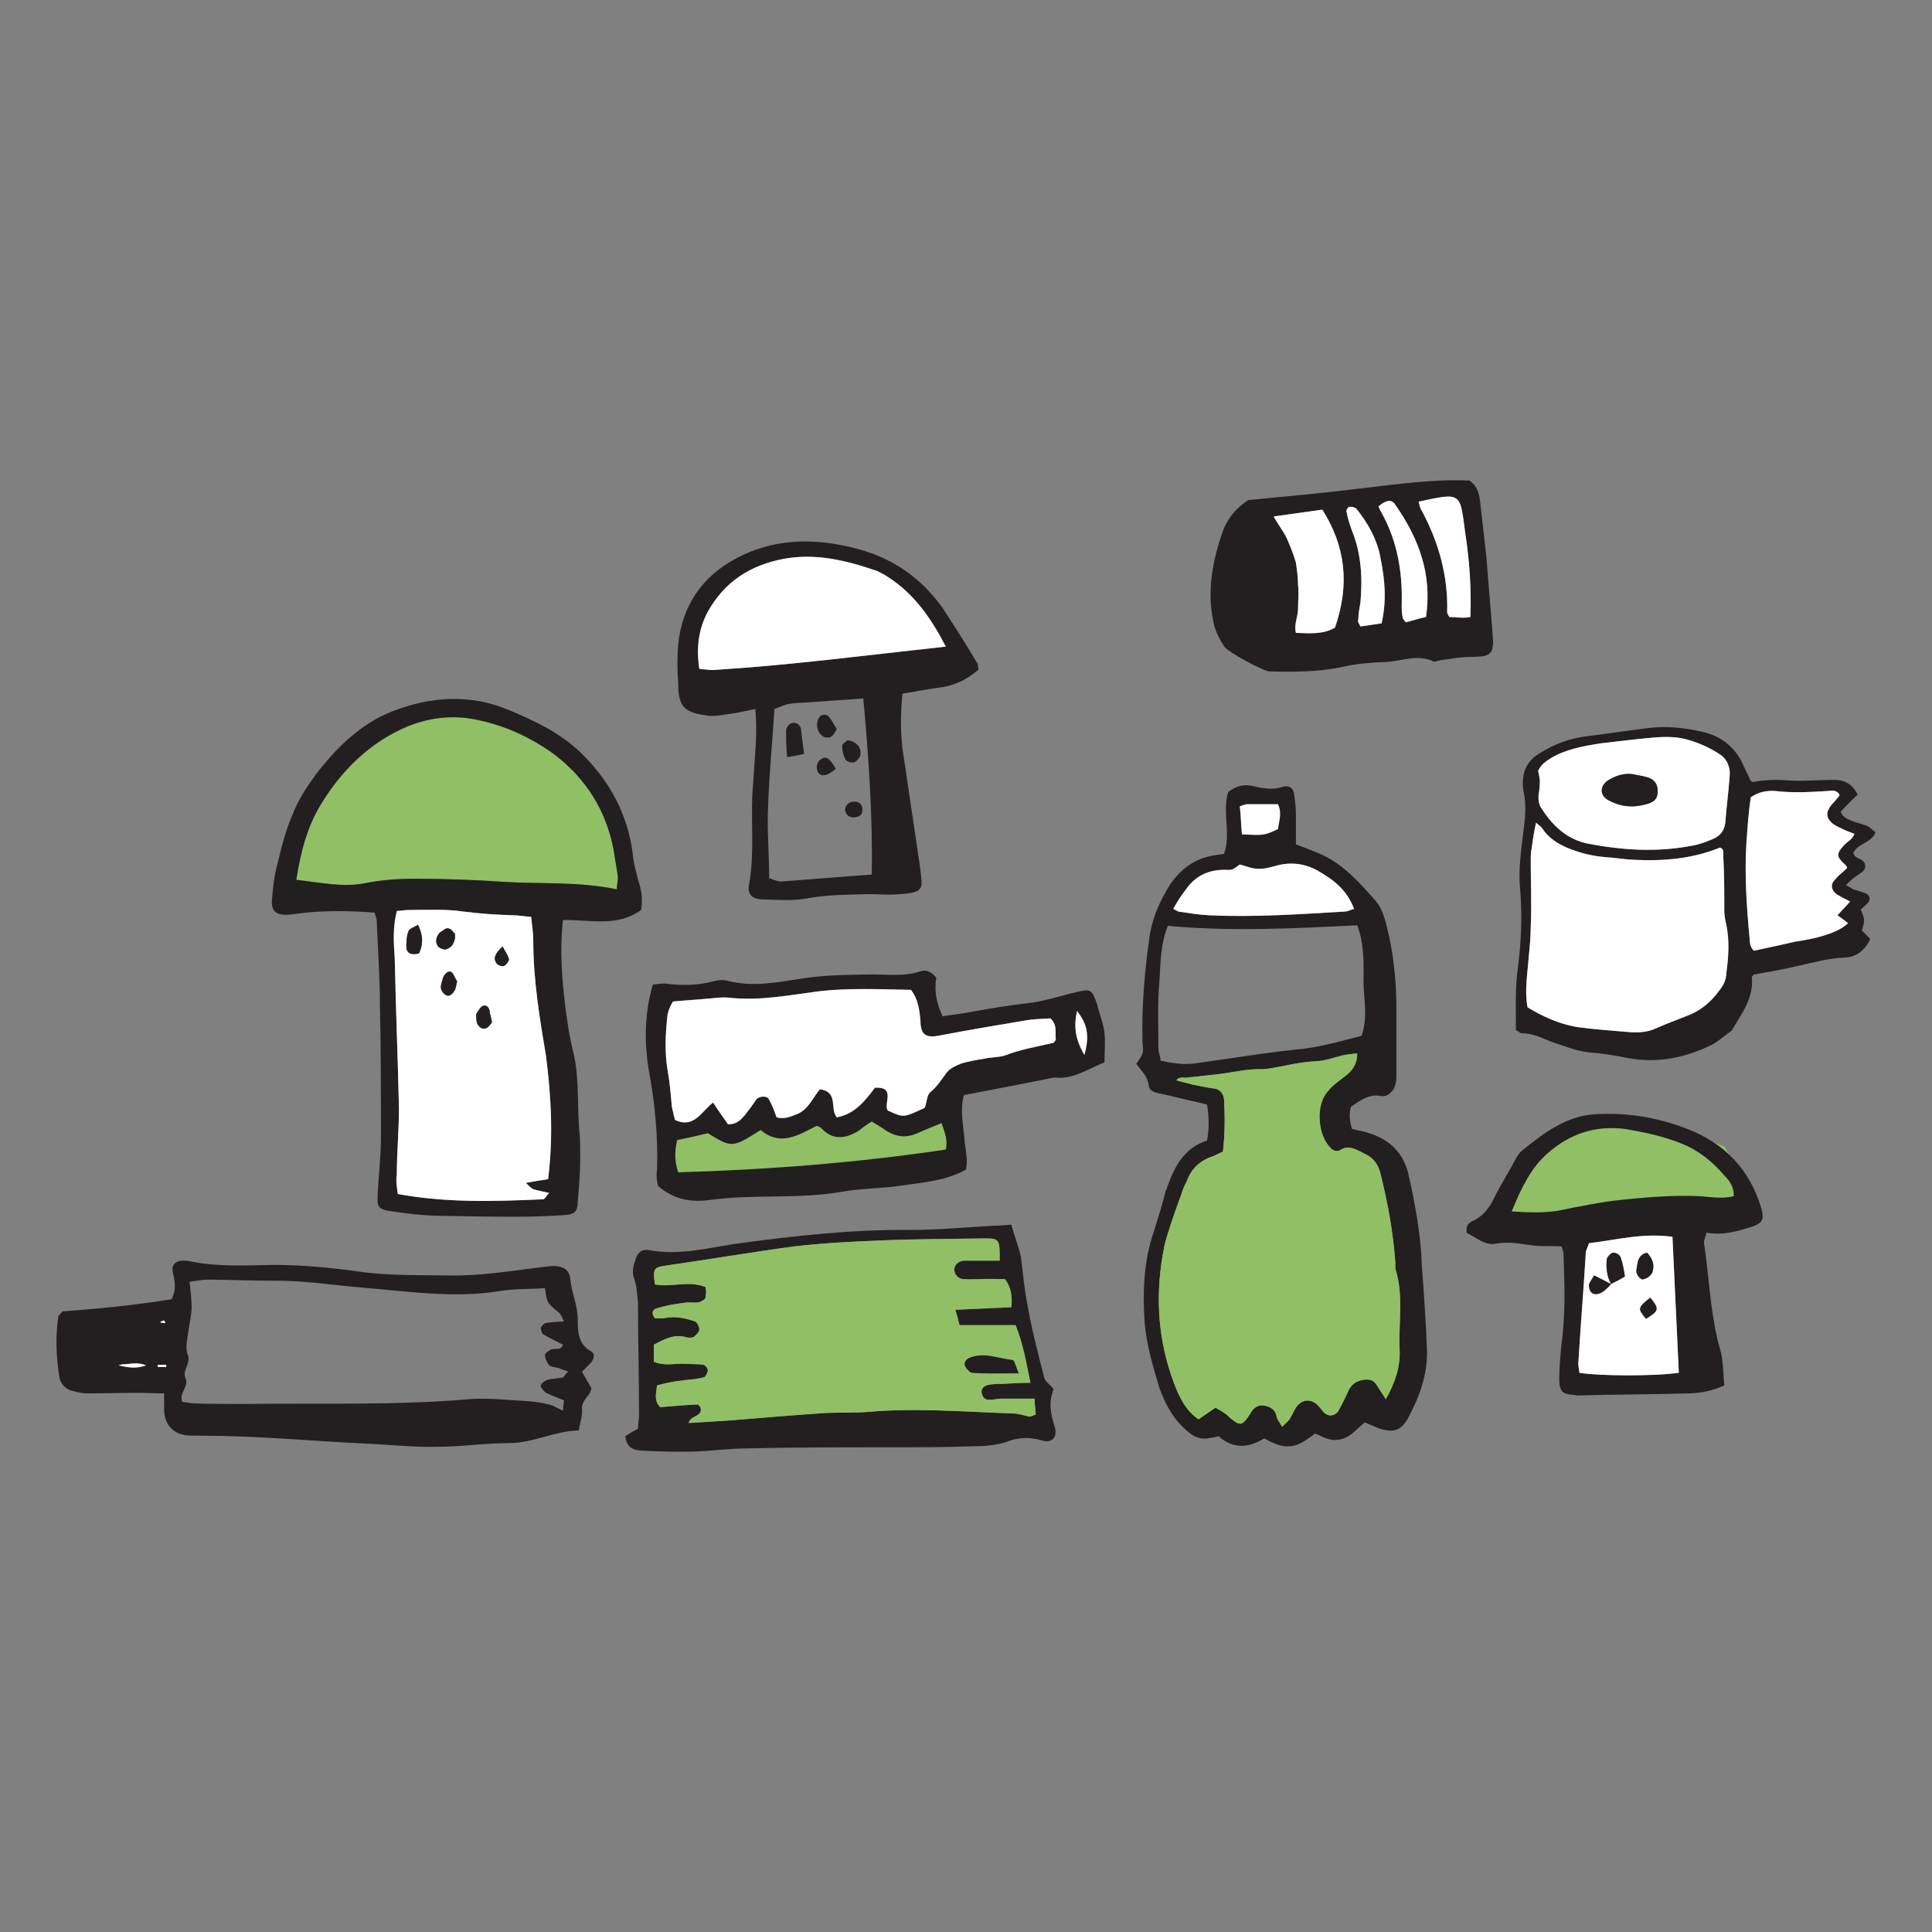 <?xml version="1.0" encoding="utf-8"?>
<!-- Generator: Adobe Illustrator 14.0.0, SVG Export Plug-In . SVG Version: 6.00 Build 43363)  -->
<!DOCTYPE svg PUBLIC "-//W3C//DTD SVG 1.1//EN" "http://www.w3.org/Graphics/SVG/1.1/DTD/svg11.dtd">
<svg version="1.1" id="Vrstva_1" xmlns="http://www.w3.org/2000/svg" xmlns:xlink="http://www.w3.org/1999/xlink" x="0px" y="0px"
	 width="200px" height="200px" viewBox="-50.891 -18.53 200 200" enable-background="new -50.891 -18.53 200 200"
	 xml:space="preserve">
<rect x="-50.891" y="-18.53" width="200" height="200" fill="#808080" stroke="none"/>
<g>
	<path fill-rule="evenodd" clip-rule="evenodd" fill="#91BF65" d="M12.965,73.534c0-0.49,0.217-0.875,0.108-1.259
		c-0.108-0.93-0.218-1.86-0.437-2.791c-0.769-4.107-2.849-7.392-6.133-9.909c-2.3-1.752-4.927-2.957-7.773-3.562
		c-2.409-0.545-4.929-0.326-7.227,0.604c-4.054,1.642-7.008,4.545-9.198,8.159c-1.423,2.354-2.082,4.926-2.52,7.773
		c2.52,0.274,4.818,0.819,7.228,0.329c1.642-0.329,3.395-0.44,5.035-0.44c3.177,0,6.245,0.111,9.418,0.331
		C5.302,72.989,9.024,72.714,12.965,73.534"/>
	<path fill-rule="evenodd" clip-rule="evenodd" fill="#91BF65" d="M75.706,100.747c-0.545,0.22-0.875,0.383-1.205,0.492
		c-1.312,0.438-2.079,1.316-2.624,2.518c-0.221,0.438-0.33,0.877-0.55,1.316c-0.549,1.477-0.986,3.011-1.532,4.49
		c-0.109,0.654-0.33,1.312-0.439,1.97c-0.767,4.49-0.438,8.924,1.203,13.248c0.55,1.425,1.207,2.793,2.63,3.667
		c0.547-0.383,1.095-0.768,1.643-1.204c0.547,0.33,1.095,0.603,1.534,0.985c0.983,0.987,1.202,0.987,1.969-0.219
		c0.109-0.055,0.109-0.109,0.109-0.164c0.33-0.603,0.875-0.873,1.534-0.818c0.655,0.108,1.204,0.491,1.313,1.256
		c0,0.328,0.219,0.549,0.438,0.933c0.33-0.329,0.656-0.493,0.769-0.769c0.325-0.383,0.436-0.822,0.654-1.204
		c0.547-0.818,1.534-0.93,2.19-0.325c0.329,0.218,0.438,0.546,0.656,0.762c0.549,0.493,1.205,0.493,1.532-0.055
		c0.439-0.598,0.768-1.257,0.986-1.914c0.329-0.876,0.877-1.206,1.752-1.369c0.656-0.055,1.095,0.108,1.313,0.657
		c0.329,0.438,0.55,0.821,0.987,1.369c0.876-1.754,1.532-3.393,1.423-5.203c-0.221-2.791,0.328-5.582-0.438-8.317
		c-0.109-0.166,0-0.384,0-0.604c-0.221-3.121-0.876-6.187-1.534-9.199c-0.218-0.93-0.878-1.697-1.752-2.079
		c-0.766-0.384-1.532-0.988-2.518-0.384c-0.439,0.217-0.767,0-1.096-0.275c-0.984-1.147-1.643-4.27-0.108-5.911
		c0.547-0.55,1.093-0.933,1.642-1.426c0.767-0.547,1.423-1.255,1.423-2.407c-0.545,0.055-1.095,0.109-1.534,0.218
		c-0.983,0.221-1.86,0.55-2.735,0.604c-1.534,0.109-2.957,0.384-4.382,0.657c-0.438,0.111-0.874,0.166-1.313,0.166
		c-1.643-0.055-3.173,0.379-4.707,0.545c-0.987,0.107-1.971,0.217-2.955,0.327c-0.438,0.055-0.877-0.165-1.207,0.273
		c0.549,0.166,1.207,0.33,1.753,0.438c0.768,0.166,1.531,0.33,2.3,0.494c0.547,0.11,0.766,0.384,0.875,0.931
		C75.814,97.078,75.814,98.887,75.706,100.747"/>
	<path fill-rule="evenodd" clip-rule="evenodd" fill="#91BF65" d="M75.706,100.747c0.108-1.86,0.108-3.669,0-5.53
		c-0.109-0.547-0.328-0.82-0.875-0.931c-0.769-0.164-1.532-0.328-2.3-0.494c-0.546-0.107-1.204-0.271-1.753-0.438
		c0.33-0.438,0.769-0.219,1.207-0.273c0.984-0.11,1.968-0.22,2.955-0.327c1.534-0.166,3.064-0.6,4.707-0.545
		c0.439,0,0.876-0.055,1.313-0.166c1.425-0.273,2.848-0.548,4.382-0.657c0.875-0.055,1.752-0.384,2.735-0.604
		c0.439-0.108,0.989-0.163,1.534-0.218c0,1.152-0.656,1.86-1.423,2.407c-0.549,0.493-1.095,0.876-1.642,1.426
		c-1.534,1.642-0.876,4.764,0.108,5.911c0.329,0.275,0.656,0.492,1.096,0.275c0.985-0.604,1.752,0,2.518,0.384
		c0.874,0.382,1.534,1.149,1.752,2.079c0.658,3.013,1.313,6.078,1.534,9.199c0,0.22-0.109,0.438,0,0.604
		c0.766,2.735,0.217,5.526,0.438,8.317c0.109,1.811-0.547,3.449-1.423,5.203c-0.438-0.548-0.658-0.932-0.987-1.369
		c-0.219-0.549-0.657-0.712-1.313-0.657c-0.875,0.163-1.423,0.493-1.752,1.369c-0.219,0.657-0.547,1.316-0.986,1.914
		c-0.327,0.548-0.983,0.548-1.532,0.055c-0.218-0.216-0.327-0.544-0.656-0.762c-0.656-0.604-1.644-0.493-2.19,0.325
		c-0.219,0.382-0.329,0.821-0.654,1.204c-0.112,0.275-0.438,0.439-0.769,0.769c-0.22-0.384-0.438-0.604-0.438-0.933
		c-0.109-0.765-0.658-1.147-1.313-1.256c-0.659-0.055-1.204,0.216-1.534,0.818c0,0.055,0,0.109-0.109,0.164
		c-0.767,1.206-0.985,1.206-1.969,0.219c-0.439-0.383-0.987-0.655-1.534-0.985c-0.548,0.437-1.096,0.821-1.643,1.204
		c-1.423-0.874-2.08-2.242-2.63-3.667c-1.641-4.324-1.97-8.758-1.203-13.248c0.109-0.658,0.33-1.315,0.439-1.97
		c0.546-1.479,0.983-3.014,1.532-4.49c0.22-0.439,0.329-0.878,0.55-1.316c0.545-1.201,1.312-2.079,2.624-2.518
		C74.831,101.13,75.161,100.967,75.706,100.747"/>
	<polygon fill-rule="evenodd" clip-rule="evenodd" fill="#91BF65" points="18.109,99.324 18.769,103.866 47.238,101.404 
		47.568,100.033 47.019,96.585 42.419,97.681 38.479,96.967 32.234,97.79 26.871,98.065 20.632,98.612 	"/>
	<polygon fill-rule="evenodd" clip-rule="evenodd" fill="#91BF65" points="106.805,109.509 131.44,106.55 127.609,100.144 
		120.711,97.681 112.168,97.956 107.461,101.787 103.628,109.233 	"/>
	<path fill-rule="evenodd" clip-rule="evenodd" fill="#231F20" d="M88.956,96.038c-0.219,0.82-0.109,1.533,0.111,2.301
		c0.327,0.055,0.654,0.164,0.983,0.219c2.629,0.603,4.379,2.025,4.927,4.761c0.659,2.961,1.207,5.972,1.315,9.035
		c0.219,3.011,0.437,6.076,0.546,9.087c0,2.411-0.764,4.547-1.861,6.625c-0.766,1.535-1.643,1.808-3.283,1.206
		c-0.33-0.164-0.769-0.33-1.313-0.548c-0.33,0.272-0.659,0.603-0.986,0.877c-0.986,0.932-2.082,1.203-3.286,0.656
		c-0.327-0.163-0.546-0.271-0.874-0.384c-1.973,1.532-2.957,1.805-5.257,0.495c-1.644,1.037-3.286,1.091-4.709-0.221
		c-0.438,0.109-0.768,0.164-1.095,0.221c-0.768,0.109-1.425-0.111-1.973-0.604c-1.531-1.207-2.406-2.791-3.064-4.6
		c-0.655-2.188-1.314-4.381-1.532-6.735c-0.22-3.229-0.11-6.458,0.984-9.578c0.438-1.427,0.876-2.793,1.206-4.163
		c0.107-0.108,0.107-0.163,0.107-0.22c0.768-2.187,1.754-4.161,4.16-4.928c0.221-1.259,0.221-2.408,0-3.72
		c-0.656-0.164-1.313-0.329-2.077-0.492c-0.988-0.221-1.974-0.493-3.067-0.714c-0.437-0.109-0.875-0.329-0.875-0.714
		c-0.108-0.985-0.768-1.583-1.315-2.297c0.767-1.096,0.767-1.096,0.657-2.193c-0.109-3.774,0.22-7.501,0.767-11.275
		c0.33-1.86,1.095-3.506,2.08-5.092c1.096-1.587,2.518-2.684,4.49-3.014c0.33-0.054,0.656-0.108,1.093-0.163
		c0.768-2.079-0.218-4.324,0.439-6.406c0.766-0.602,1.643-0.875,2.629-0.602c1.095,0.274,2.078,0.381,3.065,0.055
		c0.55-0.164,0.985,0.109,1.095,0.602c0.109,0.714,0.219,1.479,0.219,2.192c0,1.037,0,2.08,0,3.173
		c0.875,0.329,1.752,0.658,2.629,1.041c2.299,1.04,3.94,2.903,5.583,4.763c0.878,0.986,1.097,2.354,1.425,3.671
		c0.548,2.52,0.767,5.091,0.767,7.662c0,2.303,0,4.655,0,6.953c0,0.493-0.109,0.931-0.33,1.315
		c-0.327,0.384-0.655,0.713-1.202,0.658C90.816,94.67,89.941,95.384,88.956,96.038 M75.706,100.692
		c-0.438,0.162-0.766,0.383-1.094,0.492c-1.313,0.438-2.19,1.316-2.627,2.519c-0.22,0.438-0.438,0.877-0.55,1.315
		c-0.548,1.478-1.095,3.011-1.533,4.49c-0.217,0.654-0.328,1.312-0.438,1.913c-0.767,4.547-0.438,8.98,1.205,13.305
		c0.548,1.425,1.207,2.793,2.519,3.667c0.656-0.438,1.095-0.768,1.752-1.204c0.549,0.33,1.095,0.603,1.425,0.984
		c1.093,0.934,1.313,0.934,2.078-0.218c0-0.055,0.111-0.109,0.111-0.164c0.328-0.655,0.875-0.927,1.423-0.818
		c0.655,0.108,1.204,0.437,1.313,1.256c0.109,0.273,0.329,0.549,0.548,0.933c0.329-0.329,0.547-0.493,0.766-0.769
		c0.219-0.383,0.438-0.819,0.657-1.204c0.547-0.82,1.425-0.983,2.189-0.324c0.221,0.217,0.439,0.49,0.657,0.761
		c0.439,0.493,1.096,0.493,1.532-0.052c0.33-0.601,0.658-1.26,0.987-1.971c0.328-0.822,0.876-1.207,1.753-1.315
		c0.654-0.057,0.983,0.108,1.313,0.657c0.218,0.384,0.548,0.821,0.876,1.369c0.985-1.754,1.532-3.393,1.423-5.258
		c-0.108-2.736,0.437-5.527-0.438-8.262c0-0.221,0-0.385,0-0.604c-0.221-3.121-0.767-6.187-1.534-9.199
		c-0.218-0.984-0.767-1.697-1.641-2.082c-0.769-0.381-1.644-0.985-2.52-0.381c-0.439,0.219-0.876,0-1.097-0.33
		c-1.093-1.093-1.64-4.215-0.108-5.858c0.438-0.548,1.096-0.985,1.643-1.424c0.769-0.546,1.313-1.257,1.313-2.407
		c-0.545,0.055-0.984,0.109-1.534,0.219c-0.874,0.221-1.751,0.547-2.735,0.604c-1.425,0.055-2.845,0.385-4.272,0.657
		c-0.438,0.055-0.874,0.166-1.313,0.166c-1.64-0.057-3.175,0.379-4.816,0.545c-0.987,0.107-1.971,0.217-2.955,0.326
		c-0.329,0.056-0.768-0.164-1.098,0.274c0.548,0.164,1.098,0.275,1.644,0.438c0.768,0.164,1.643,0.33,2.409,0.439
		c0.438,0.109,0.766,0.438,0.874,0.986C75.925,96.967,75.925,98.832,75.706,100.692 M89.612,77.257
		c-6.679,0.332-13.138,0.658-19.601,0.055c-0.766,1.862-0.766,3.835-0.875,5.696c-0.219,2.303-0.109,4.654-0.109,6.951
		c0,0.439,0.219,0.877,0.219,1.315c1.312,0.275,2.41,0.441,3.614,0.275c3.831-0.548,7.554-1.151,11.387-1.534
		c1.971-0.274,3.831-0.82,5.804-1.312c0.766-2.083,0.109-4.217,0.219-6.303C90.269,80.706,90.269,79.007,89.612,77.257
		 M70.558,75.562c0.22,0.109,0.438,0.218,0.55,0.272c1.093,0.164,2.08,0.33,3.175,0.385c4.711,0.22,9.308-0.109,14.016-0.385
		c0.329,0,0.548-0.163,0.986-0.272c-0.768-2.027-2.19-3.067-3.834-3.997c-1.314-0.712-2.737-0.876-4.16-0.493
		c-0.658,0.166-1.313,0.386-1.973,0.329c-0.654,0-1.201-0.274-1.86-0.438c-0.767,0.548-0.767,0.603-1.532,0.548
		c-1.863,0-3.177,0.711-4.16,2.188C71.327,74.248,70.997,74.796,70.558,75.562 M77.678,67.842c2.299,0.112,2.299,0.112,3.722-0.547
		c0.109-0.823,0.438-1.644,0-2.572c-1.094,0-2.082,0-3.175,0c-0.221,0-0.438,0.109-0.768,0.217
		C77.567,65.872,77.567,66.8,77.678,67.842"/>
	<path fill-rule="evenodd" clip-rule="evenodd" fill="#91BF65" d="M75.706,100.692c0.22-1.86,0.22-3.726,0.108-5.529
		c-0.108-0.548-0.437-0.877-0.874-0.986c-0.767-0.109-1.642-0.275-2.409-0.439c-0.546-0.162-1.096-0.273-1.644-0.438
		c0.33-0.438,0.769-0.219,1.098-0.274c0.984-0.109,1.968-0.219,2.955-0.326c1.642-0.166,3.177-0.602,4.816-0.545
		c0.439,0,0.876-0.111,1.313-0.166c1.428-0.272,2.848-0.603,4.272-0.657c0.984-0.057,1.861-0.383,2.735-0.604
		c0.55-0.109,0.989-0.164,1.534-0.219c0,1.15-0.545,1.861-1.313,2.407c-0.547,0.438-1.204,0.876-1.643,1.424
		c-1.531,1.644-0.984,4.766,0.108,5.858c0.221,0.33,0.657,0.549,1.097,0.33c0.876-0.604,1.751,0,2.52,0.381
		c0.874,0.385,1.423,1.098,1.641,2.082c0.768,3.013,1.313,6.078,1.534,9.199c0,0.22,0,0.384,0,0.604
		c0.874,2.734,0.329,5.525,0.438,8.262c0.109,1.865-0.438,3.504-1.423,5.258c-0.328-0.548-0.658-0.985-0.876-1.369
		c-0.33-0.549-0.659-0.714-1.313-0.657c-0.877,0.108-1.425,0.493-1.753,1.315c-0.329,0.711-0.657,1.37-0.987,1.971
		c-0.437,0.545-1.093,0.545-1.532,0.052c-0.218-0.271-0.437-0.544-0.657-0.761c-0.765-0.659-1.643-0.496-2.189,0.324
		c-0.219,0.385-0.438,0.821-0.657,1.204c-0.219,0.275-0.437,0.439-0.766,0.769c-0.219-0.384-0.438-0.659-0.548-0.933
		c-0.109-0.819-0.658-1.147-1.313-1.256c-0.548-0.108-1.095,0.163-1.423,0.818c0,0.055-0.111,0.109-0.111,0.164
		c-0.765,1.151-0.985,1.151-2.078,0.218c-0.33-0.382-0.876-0.654-1.425-0.984c-0.657,0.437-1.096,0.767-1.752,1.204
		c-1.312-0.874-1.971-2.242-2.519-3.667c-1.643-4.324-1.972-8.758-1.205-13.305c0.109-0.602,0.221-1.259,0.438-1.913
		c0.438-1.479,0.985-3.013,1.533-4.49c0.111-0.438,0.33-0.878,0.55-1.315c0.437-1.202,1.313-2.08,2.627-2.519
		C74.94,101.075,75.268,100.854,75.706,100.692"/>
	<path fill-rule="evenodd" clip-rule="evenodd" fill="#FFFFFF" d="M70.558,75.562c0.438-0.766,0.769-1.313,1.207-1.863
		c0.983-1.478,2.297-2.188,4.16-2.188c0.766,0.055,0.766,0,1.532-0.548c0.659,0.164,1.206,0.438,1.86,0.438
		c0.659,0.057,1.314-0.163,1.973-0.329c1.423-0.383,2.846-0.219,4.16,0.493c1.644,0.93,3.066,1.97,3.834,3.997
		c-0.438,0.109-0.657,0.272-0.986,0.272c-4.708,0.275-9.305,0.604-14.016,0.385c-1.095-0.055-2.082-0.221-3.175-0.385
		C70.997,75.779,70.778,75.671,70.558,75.562"/>
	<path fill-rule="evenodd" clip-rule="evenodd" fill="#FFFFFF" d="M77.678,67.842c-0.111-1.042-0.111-1.97-0.221-2.902
		c0.329-0.107,0.547-0.217,0.768-0.217c1.093,0,2.081,0,3.175,0c0.438,0.929,0.109,1.749,0,2.572
		C79.977,67.954,79.977,67.954,77.678,67.842"/>
	<path fill-rule="evenodd" clip-rule="evenodd" fill="#231F20" d="M7.38,76.711c-0.328,3.118-0.109,5.913,0.217,8.705
		c0.221,1.698,0.44,3.343,0.878,5.039c0.659,2.845,0.331,5.749,0.659,8.596c0.107,2.298,0,4.54-0.219,6.844
		c0,0.982-0.329,1.312-1.428,1.366c-1.64,0.109-3.394,0.164-5.035,0.164c-2.845,0-5.694-0.055-8.431-0.109
		c-1.423-0.055-2.847-0.22-4.27-0.438c-1.534-0.216-1.643-0.381-1.534-2.024c0.111-1.861,0.328-3.777,0.328-5.636
		c0-4.547,0-9.146-0.107-13.746c0-2.847-0.221-5.751-0.329-8.65c0-0.219-0.109-0.49-0.219-0.877
		c-2.081-0.164-4.271-0.218-6.46-0.055c-0.878,0.055-1.754,0.221-2.521,0.275c-1.313,0.055-1.749-0.438-1.641-1.643
		c0.109-1.205,0.218-2.41,0.548-3.56c0.437-1.807,0.875-3.612,1.639-5.311c0.55-1.422,1.427-2.737,2.3-3.941
		c2.081-2.736,4.599-5.257,7.885-6.57c4.052-1.589,8.103-1.86,12.157-0.164c2.627,1.096,5.145,2.3,7.227,4.215
		c3.064,2.902,5.035,6.406,5.58,10.622c0.111,1.149,0.44,2.299,0.769,3.449c0.221,0.877,0.221,1.644,0.109,2.409
		C12.965,77.478,10.229,76.656,7.38,76.711 M12.965,73.534c0-0.49,0.108-0.875,0.108-1.259c-0.108-0.93-0.327-1.86-0.437-2.791
		c-0.769-4.107-2.849-7.392-6.133-9.909c-2.41-1.752-5.037-2.957-7.883-3.562c-2.409-0.545-4.819-0.326-7.227,0.604
		c-3.944,1.642-6.898,4.545-9.089,8.159c-1.423,2.354-2.082,4.926-2.52,7.773c2.52,0.274,4.818,0.819,7.228,0.329
		c1.642-0.329,3.283-0.44,5.035-0.44c3.068,0,6.245,0.111,9.418,0.331C5.19,72.989,9.024,72.714,12.965,73.534 M4.094,76.385
		c-0.765-0.055-1.313-0.166-1.859-0.166c-1.755-0.055-3.395-0.164-5.148-0.385c-1.751-0.272-3.724-0.163-5.582-0.163
		c-0.438,0-0.768,0.055-1.316,0.108c-0.436,1.698-0.328,3.286-0.219,4.872c0.107,5.202,0.328,10.351,0.439,15.553
		c0,2.299-0.221,4.543-0.221,6.842c-0.111,0.657,0,1.313,0.109,2.027c5.038,0.931,10.073,0.767,15.005,0.547
		c0.218,0,0.327-0.33,0.655-0.656c-0.655-0.166-1.097-0.221-1.644-0.384c-0.22-0.111-0.438-0.33-0.767-0.659
		c0.878-0.164,1.534-0.272,2.301-0.385c0.547-4.319,0.326-8.537-0.219-12.755c-0.659-3.942-1.315-7.885-1.315-11.884
		C4.313,78.136,4.204,77.368,4.094,76.385"/>
	<path fill-rule="evenodd" clip-rule="evenodd" fill="#231F20" d="M-33.901,125.712c-0.983,0-1.86-0.054-2.627-0.054
		c-1.861,0-3.612,0.054-5.365,0.054c-0.548,0-1.204-0.162-1.752-0.329c-0.55-0.218-0.985-0.713-1.095-1.313
		c-0.328-2.136-0.437-4.212-0.111-6.351c0.111-0.111,0.221-0.275,0.438-0.495c3.724-0.271,7.558-0.652,11.281-1.255
		c0.547-1.043,0.326-1.975,0.109-2.902c-0.109-0.713,0.329-1.04,0.985-1.095c0.327,0,0.546,0,0.767,0.055
		c2.847,0.602,5.806,0.438,8.65,0.384c2.954,0,5.801,0.272,8.648,0.656c3.177,0.491,6.461,0.383,9.636,0.438
		c3.285,0.054,6.462-0.492,9.639-0.876c0.437-0.054,0.872-0.108,1.202-0.108c0.983,0.055,1.533,0.438,1.643,1.311
		c0.109,1.426,0.769,2.741,0.769,4.215c0,1.208,0,2.575,1.423,3.341c0.436,0.275,0.217,0.933-0.219,1.315
		c-0.22,0.221-0.44,0.438-0.769,0.769c0.328,0.6,0.657,1.146,0.987,1.695c-0.109,0.822-0.987,1.149-0.987,2.079
		c0.109,0.712-0.217,1.479-0.326,2.302c-2.521,0.055-4.711,1.312-7.227,1.312c-2.522,0-4.931,0.382-7.448,0.382
		c-2.406,0.057-4.818-0.219-7.336-0.328c-5.692-0.27-11.277-0.817-16.972-0.817c-0.657,0-1.202,0-1.753-0.055
		c-1.312-0.221-2.081-1.098-2.19-2.465C-33.901,127.082-33.901,126.535-33.901,125.712 M5.52,114.816
		c-1.426,0.109-3.067,0.055-4.49,0.275c-4.817,0.822-9.635,0.055-14.456-0.329c-3.173-0.275-6.24-0.769-9.412-0.714
		c-2.191,0-4.381-0.109-6.572-0.109c-0.547,0-1.095,0.109-1.86,0.221c0.111,0.932,0.216,1.754,0.216,2.629
		c0,0.818-0.216,1.586-0.325,2.409c-0.111,0.821-0.33,1.749-0.111,2.408c0.437,0.986-0.546,1.697-0.219,2.463
		c0.439,0.931-0.658,1.534-0.327,2.521c0.546,0.055,0.982,0.164,1.423,0.164c1.75,0.055,3.396,0.055,5.149,0.055
		c7.662-0.109,15.435,0.165,23.101-0.494c2.081-0.163,4.272,0.111,6.35,0.221c0.659,0.055,1.317,0.164,1.973,0.33
		c0.438,0.108,0.876,0.379,1.423,0.654c0-0.491,0.107-0.766,0.107-1.094c-0.654-0.274-1.313-0.495-1.858-0.768
		c-0.219-0.166-0.548-0.55-0.548-0.768c0.109-0.275,0.438-0.494,0.767-0.603c0.436-0.111,0.985-0.111,1.532-0.219
		c0.107-0.055,0.217-0.328,0.548-0.6c-0.44-0.166-0.767-0.275-0.985-0.385c-0.327-0.054-0.769-0.108-0.985-0.274
		c-0.219-0.272-0.438-0.711-0.438-1.095c0-0.166,0.438-0.439,0.654-0.55c0.441-0.164,0.987,0.165,1.206-0.493
		c-0.765-0.38-1.423-0.708-2.078-1.091c-0.111-0.109-0.221-0.493-0.221-0.659c0.109-0.219,0.329-0.438,0.548-0.493
		c0.545-0.109,1.095-0.109,1.858-0.164c-0.217-0.438-0.326-0.768-0.545-0.931C5.738,116.353,5.738,116.353,5.52,114.816
		 M-35.762,122.811c-0.985-0.383-1.643-0.109-2.407-0.109c-0.111,0-0.221,0.055-0.441,0.109
		C-37.623,123.031-36.856,123.194-35.762,122.811 M-33.901,118.157c-0.109,0.054-0.327,0.108-0.438,0.163
		c0.11,0.055,0.219,0.109,0.438,0.109c0,0.055,0.109,0,0.109-0.055S-33.901,118.211-33.901,118.157 M-33.683,122.756h-0.877v0.221
		h0.877V122.756z"/>
	<path fill-rule="evenodd" clip-rule="evenodd" fill="#231F20" d="M16.687,83.391c0.55-0.055,0.878-0.109,1.204-0.109
		c1.645,0.22,3.396,0.22,5.04-0.219c0.436-0.111,0.984-0.221,1.532-0.055c2.518,0.656,5.035,0.164,7.553-0.22
		c2.3-0.387,4.6-0.387,6.899-0.441c1.754-0.051,3.722,0.277,5.477-0.327c0.655-0.214,1.202,0.114,1.641,0.659
		c-0.219,1.315,0,2.632,0.658,3.996c0.984-0.162,2.082-0.274,3.173-0.492c1.752-0.329,3.505-0.601,5.256-0.819
		c1.863-0.162,3.615-0.767,5.477-1.206c1.423-0.326,1.531-0.272,2.081,1.259c0.219,0.984,0.655,1.973,0.764,2.959
		c0.109,0.981,0,2.023,0,3.065c-1.641,0.657-3.174,1.75-5.035,1.585c-0.109,0-0.109,0-0.221,0c-3.065,0.604-6.131,1.206-9.304,1.811
		c-0.44,1.692,0,3.337,0.104,4.979c0.114,0.933,0.332,1.863,0.114,2.741c-2.081,1.147-4.381,1.311-6.681,1.64
		c-2.079,0.33-4.159,0.273-6.24,0.657c-4.49,0.768-8.98,0.221-13.468,0.822c-1.972,0.274-3.726,0.055-5.475-1.425
		c-0.109-0.384-0.221-1.038-0.109-1.694c0.109-3.505-0.221-6.954-0.876-10.401C15.813,89.305,15.813,86.455,16.687,83.391
		 M39.683,94.067c2.191-0.109,0.878,1.59,1.313,2.352c1.641,0.769,1.641,0.769,3.832-0.27c0.219-0.492,0.219-1.259,0.549-1.589
		c0.765-0.603,1.204-1.37,1.75-2.082c0.332-0.436,0.986-0.709,1.534-0.929c0.766-0.219,1.641-0.385,2.409-0.493
		c0.657-0.163,1.421-0.108,2.08-0.329c1.532-0.603,3.174-0.877,4.818-1.262c0.217,0,0.328-0.161,0.438-0.381
		c-0.109-0.655,0.218-1.423-0.546-2.191c-0.877,0.057-1.754,0.057-2.629,0.221c-2.957,0.493-5.914,0.985-8.761,1.535
		c-1.533,0.326-2.078-0.057-2.078-1.535c-0.111-1.097-0.219-2.188-0.986-3.175c-3.175-0.055-6.459-0.221-9.638,0.164
		c-2.956,0.384-6.019,0.986-9.087,0.658c-0.877-0.11-1.641,0.055-2.519,0.109c-1.095,0.055-2.189,0.164-3.394,0.275
		c-0.219,0.379-0.439,0.816-0.549,1.309c-0.22,1.92-0.329,3.889,0,5.809c0.221,1.257,0.33,2.516,0.439,3.774
		c0.109,0.49,0.219,0.985,0.326,1.368c1.973,0.933,2.736-0.878,3.945-1.805c0.545,0.872,1.093,1.586,1.532,2.243
		c0.874,0.057,1.313-0.438,1.752-0.932c0.438-0.549,0.875-1.146,1.202-1.639c0.332-0.384,1.204-0.384,1.313,0.055
		c0.332,0.545,0.549,1.199,0.768,1.804c0.767,0.219,1.423-0.055,1.973-0.274c1.313-0.439,1.752-1.75,2.518-2.627
		c1.971,0.274,0.985,2.026,1.75,2.901C37.602,96.804,38.696,95.384,39.683,94.067 M19.318,102.827
		c9.303-0.271,18.501-0.983,27.7-2.355c0.22-0.931-0.109-1.805-0.438-2.736c-0.987,0.385-1.753,0.713-2.627,1.097
		c-1.097,0.439-1.972,0.328-2.958-0.22c-0.545-0.385-1.095-0.711-1.643-1.041c-0.548,0.33-0.984,0.656-1.313,0.932
		c-1.425,0.876-2.738,1.038-3.942-0.275c-0.109-0.107-0.33-0.162-0.438-0.217c-1.862,0.931-3.722,2.188-5.804,0.438
		c-2.958,1.859-2.958,1.859-5.476,0.329c-1.095,0.273-2.081,0.494-3.175,0.709C18.985,100.528,18.878,101.514,19.318,102.827
		 M61.364,90.673c0.546-1.969,0.326-3.175-0.768-4.545C60.267,87.717,60.376,88.976,61.364,90.673"/>
	<path fill-rule="evenodd" clip-rule="evenodd" fill="#231F20" d="M53.806,108.247c0.329,1.262,0.769,2.298,0.986,3.34
		c0.218,1.589,0.327,3.229,0.656,4.82c0.439,2.572,1.096,5.088,1.753,7.662c0.108,0.437,0.658,0.767,0.983,1.205
		c-0.545,1.315-0.325,2.572,0.111,3.888c0.327,1.095-0.328,1.749-1.313,1.425c-1.313-0.385-2.518-0.33-3.724,0.162
		c-0.985,0.326-2.189,0.436-3.283,0.436c-3.067,0.111-6.134,0.111-9.201,0.111c-4.706,0-9.414,0-14.231,0.109
		c-1.863,0-3.723,0.272-5.586,0.329c-1.86,0.055-3.722,0-5.585-0.111c-0.769-0.055-1.423-0.384-1.532-1.476
		c0.328-0.217,0.764-0.492,1.313-0.767c0-0.439,0.109-0.933,0.109-1.425c0-3.887-0.109-7.827-0.109-11.715
		c-0.109-0.822-0.109-1.699-0.438-2.52c-0.221-0.71,0-1.312,0.221-1.971c0.218-0.657,0.657-0.985,1.314-0.876
		c3.175,0.602,6.13-0.219,9.086-0.657c6.024-0.818,11.936-1.478,17.959-1.423c2.955,0,5.804-0.273,8.65-0.438
		C52.491,108.356,52.929,108.302,53.806,108.247 M56.215,126.261c-1.313,0-2.409,0-3.504,0c-0.328,0-0.657,0.108-1.096,0.108
		c-0.438,0.057-0.763-0.163-0.875-0.657c-0.109-0.492,0.22-0.767,0.657-0.876c0.548-0.109,0.985-0.109,1.531-0.109
		c0.877-0.057,1.863-0.111,2.85-0.111c-0.439-2.132-0.769-4.104-1.534-5.966H48.44c-0.109-0.438-0.218-0.931-0.437-1.588
		c1.973-0.109,3.833-0.164,5.802-0.272c0.111-1.041,0-2.026-0.656-2.904c-0.876,0-1.752-0.055-2.518,0c-0.655,0-1.205,0.055-1.751,0
		c-0.55,0-0.985-0.49-0.985-0.982s0.436-0.876,0.985-0.931c1.312,0,2.517,0,3.721,0c0-2.243,0-2.301-1.642-2.301
		c-3.722,0.058-7.337,0.058-10.951,0.219c-2.845,0.109-5.803,0.273-8.648,0.601c-4.49,0.604-8.98,1.37-13.58,2.029
		c-0.985,0.163-1.095,0.383-0.875,1.913c1.644,0.33,3.505-0.438,5.256,0.275c0,0.329,0.109,0.548,0,0.821
		c0,0.109,0,0.328-0.109,0.439c-0.219,0.163-0.439,0.272-0.657,0.327c-0.547,0.057-1.096-0.055-1.532,0.057
		c-0.985,0.109-1.863,0.273-2.736,0.545c-0.44,0.109-0.659,0.492-0.221,1.04c0.33,0,0.766,0.055,1.203-0.055
		c0.988-0.164,1.973,0.055,2.958,0.383c0.219,0.109,0.437,0.548,0.437,0.823c0,0.272-0.327,0.548-0.546,0.769
		c-0.219,0.107-0.547,0.107-0.768,0.055c-1.205-0.385-2.3,0.162-3.395,0.761v1.755c1.095,0.494,2.189,0.165,3.177,0.219
		c0.659,0.055,1.313,0,1.973,0.109c0.217,0.055,0.436,0.384,0.436,0.604c0,0.219-0.219,0.546-0.328,0.654
		c-0.331,0.109-0.657,0.162-0.985,0.217c-1.313,0.111-2.627,0.274-3.94,0.659c-0.111,0.876-0.331,1.59,0.328,2.246
		c1.313-0.108,2.518-0.218,3.831-0.271c0.109-0.057,0.218,0.163,0.327,0.271c0.332,1.037-1.093,0.819-1.202,1.642
		c1.534-0.109,2.955-0.166,4.378-0.275c3.286-0.273,6.572-0.547,9.856-0.768c1.424-0.055,2.956,0,4.379-0.109
		c4.93-0.437,9.961,0,15.001,0.166c0.549,0,1.094,0.219,1.644,0.327c0.219,0,0.326-0.108,0.654-0.218
		C56.324,127.465,56.215,127.028,56.215,126.261"/>
	<path fill-rule="evenodd" clip-rule="evenodd" fill="#FFFFFF" d="M4.094,76.385c0.11,0.983,0.22,1.751,0.22,2.513
		c0,3.999,0.656,7.941,1.315,11.884c0.545,4.218,0.766,8.436,0.219,12.755c-0.767,0.112-1.423,0.221-2.301,0.385
		c0.328,0.329,0.547,0.548,0.767,0.659c0.547,0.163,0.988,0.218,1.644,0.384c-0.328,0.326-0.438,0.656-0.655,0.656
		c-4.932,0.22-9.967,0.384-15.005-0.547c-0.109-0.714-0.221-1.37-0.109-2.027c0-2.299,0.221-4.543,0.221-6.842
		c-0.111-5.202-0.332-10.351-0.439-15.553c-0.109-1.586-0.217-3.174,0.219-4.872c0.549-0.054,0.878-0.108,1.316-0.108
		c1.858,0,3.831-0.109,5.582,0.163c1.754,0.221,3.394,0.33,5.148,0.385C2.78,76.219,3.329,76.33,4.094,76.385 M-7.512,80.161
		c0.438-0.933,0.438-1.86-0.109-2.959c-0.436,0.275-0.875,0.387-0.984,0.658c-0.22,0.55-0.22,1.205-0.22,1.751
		C-8.715,80.271-8.169,80.324-7.512,80.161 M-3.788,78.136c-0.221-0.166-0.329-0.492-0.658-0.547
		c-0.219-0.111-0.546,0.163-0.764,0.326c-0.112,0-0.112,0.111-0.22,0.166c-0.33,0.435-0.439,0.926-0.112,1.366
		c0.22,0.219,0.659,0.382,0.877,0.272c0.548-0.163,0.769-0.6,0.877-1.146C-3.788,78.461-3.788,78.41-3.788,78.136 M-3.57,83.062
		c-0.218-0.329-0.326-0.716-0.547-0.929c-0.329-0.273-0.875,0.162-0.984,0.817c-0.108,0.33-0.221,0.658-0.108,0.988
		c0.108,0.218,0.327,0.548,0.654,0.603c0.219,0.055,0.547-0.219,0.659-0.438C-3.679,83.831-3.679,83.446-3.57,83.062 M0.044,87.278
		c-0.109-0.385-0.109-0.657-0.219-0.878c0-0.438-0.218-0.93-0.659-0.818c-0.326,0.055-0.545,0.546-0.764,0.873
		c0,0.274,0,0.714,0.109,0.988c0.219,0.385,0.545,0.656,0.984,0.439C-0.284,87.773-0.065,87.443,0.044,87.278 M1.139,79.447
		c-0.769,0.714-0.985,1.204-0.659,1.699c0.109,0.219,0.55,0.383,0.769,0.328s0.55-0.492,0.55-0.709
		C1.687,80.324,1.357,79.888,1.139,79.447"/>
	<path fill-rule="evenodd" clip-rule="evenodd" fill="#FFFFFF" d="M-35.762,122.811c-1.095,0.384-1.861,0.221-2.849,0
		c0.221-0.055,0.33-0.109,0.441-0.109C-37.404,122.701-36.747,122.428-35.762,122.811"/>
	<path fill-rule="evenodd" clip-rule="evenodd" fill="#FFFFFF" d="M-33.901,118.157c0,0.054,0.109,0.163,0.109,0.218
		s-0.109,0.109-0.109,0.055c-0.219,0-0.327-0.055-0.438-0.109C-34.229,118.266-34.011,118.211-33.901,118.157"/>
	<rect x="-34.56" y="122.756" fill-rule="evenodd" clip-rule="evenodd" fill="#FFFFFF" width="0.877" height="0.221"/>
	<path fill-rule="evenodd" clip-rule="evenodd" fill="#FFFFFF" d="M39.683,94.067c-0.986,1.316-2.081,2.736-3.944,3.065
		c-0.765-0.875,0.221-2.627-1.75-2.901c-0.766,0.877-1.204,2.188-2.518,2.627c-0.55,0.22-1.206,0.493-1.973,0.274
		c-0.219-0.604-0.436-1.259-0.768-1.804c-0.109-0.438-0.981-0.438-1.313-0.055c-0.327,0.492-0.765,1.09-1.202,1.639
		c-0.438,0.493-0.878,0.988-1.752,0.932c-0.439-0.657-0.987-1.371-1.532-2.243c-1.209,0.927-1.973,2.737-3.945,1.805
		c-0.107-0.383-0.217-0.878-0.326-1.368c-0.109-1.259-0.219-2.518-0.439-3.774c-0.329-1.92-0.22-3.889,0-5.809
		c0.109-0.492,0.33-0.93,0.549-1.309c1.204-0.111,2.299-0.166,3.394-0.275c0.878-0.055,1.642-0.22,2.519-0.109
		c3.068,0.328,6.131-0.274,9.087-0.658c3.179-0.385,6.463-0.219,9.638-0.164c0.768,0.986,0.875,2.078,0.986,3.175
		c0,1.479,0.545,1.861,2.078,1.535c2.848-0.55,5.804-1.042,8.761-1.535c0.875-0.164,1.752-0.164,2.629-0.221
		c0.764,0.769,0.437,1.536,0.546,2.191c-0.109,0.22-0.221,0.381-0.438,0.381c-1.645,0.385-3.286,0.659-4.818,1.262
		c-0.659,0.221-1.423,0.166-2.08,0.329c-0.768,0.108-1.643,0.274-2.409,0.493c-0.548,0.22-1.202,0.493-1.534,0.929
		c-0.546,0.712-0.985,1.479-1.75,2.082c-0.33,0.33-0.33,1.097-0.549,1.589c-2.191,1.038-2.191,1.038-3.832,0.27
		C40.561,95.657,41.874,93.958,39.683,94.067"/>
	<path fill-rule="evenodd" clip-rule="evenodd" fill="#FFFFFF" d="M61.364,90.673c-0.987-1.697-1.097-2.956-0.768-4.545
		C61.69,87.498,61.91,88.704,61.364,90.673"/>
	<path fill-rule="evenodd" clip-rule="evenodd" fill="#91BF65" d="M56.215,126.261c0,0.768,0.108,1.204,0.108,1.641
		c-0.328,0.109-0.436,0.218-0.654,0.218c-0.55-0.108-1.095-0.327-1.644-0.327c-5.041-0.166-10.072-0.603-15.001-0.166
		c-1.423,0.109-2.955,0.055-4.379,0.109c-3.284,0.221-6.57,0.494-9.856,0.768c-1.423,0.109-2.844,0.166-4.378,0.275
		c0.109-0.822,1.534-0.604,1.202-1.642c-0.109-0.108-0.218-0.328-0.327-0.271c-1.313,0.054-2.518,0.163-3.831,0.271
		c-0.659-0.656-0.439-1.37-0.328-2.246c1.313-0.385,2.627-0.548,3.94-0.659c0.328-0.055,0.654-0.107,0.985-0.217
		c0.109-0.108,0.328-0.436,0.328-0.654c0-0.221-0.219-0.55-0.436-0.604c-0.659-0.109-1.313-0.055-1.973-0.109
		c-0.987-0.054-2.082,0.275-3.177-0.219v-1.755c1.095-0.599,2.189-1.146,3.395-0.761c0.221,0.053,0.549,0.053,0.768-0.055
		c0.219-0.221,0.546-0.496,0.546-0.769c0-0.275-0.218-0.714-0.437-0.823c-0.985-0.328-1.97-0.547-2.958-0.383
		c-0.438,0.109-0.873,0.055-1.203,0.055c-0.438-0.548-0.22-0.931,0.221-1.04c0.873-0.271,1.751-0.436,2.736-0.545
		c0.437-0.111,0.985,0,1.532-0.057c0.218-0.055,0.438-0.164,0.657-0.327c0.109-0.111,0.109-0.33,0.109-0.439
		c0.109-0.273,0-0.492,0-0.821c-1.751-0.714-3.612,0.055-5.256-0.275c-0.22-1.53-0.11-1.75,0.875-1.913
		c4.6-0.659,9.09-1.426,13.58-2.029c2.846-0.327,5.804-0.491,8.648-0.601c3.613-0.161,7.229-0.161,10.951-0.219
		c1.642,0,1.642,0.058,1.642,2.301c-1.204,0-2.41,0-3.721,0c-0.55,0.055-0.985,0.438-0.985,0.931s0.436,0.982,0.985,0.982
		c0.546,0.055,1.096,0,1.751,0c0.766-0.055,1.642,0,2.518,0c0.656,0.878,0.768,1.863,0.656,2.904
		c-1.97,0.108-3.83,0.163-5.802,0.272c0.219,0.657,0.327,1.149,0.437,1.588h5.804c0.766,1.862,1.095,3.834,1.534,5.966
		c-0.986,0-1.973,0.055-2.85,0.111c-0.546,0-0.983,0-1.531,0.109c-0.438,0.109-0.766,0.384-0.657,0.876
		c0.112,0.494,0.437,0.714,0.875,0.657c0.438,0,0.768-0.108,1.096-0.108C53.806,126.261,54.902,126.261,56.215,126.261
		 M54.575,123.634c-0.33-0.712-0.439-1.37-0.657-1.37c-1.427-0.164-2.74-0.769-4.164-0.33c-0.437,0.111-0.873,0.385-0.769,0.877
		c0.114,0.329,0.551,0.769,0.769,0.769C51.177,123.688,52.602,123.634,54.575,123.634"/>
	<path fill-rule="evenodd" clip-rule="evenodd" fill="#231F20" d="M-7.512,80.161c-0.657,0.163-1.203,0.109-1.313-0.55
		c0-0.546,0-1.201,0.22-1.751c0.109-0.271,0.549-0.383,0.984-0.658C-7.073,78.301-7.073,79.229-7.512,80.161"/>
	<path fill-rule="evenodd" clip-rule="evenodd" fill="#231F20" d="M-3.788,78.136c0,0.274,0,0.325,0,0.438
		c-0.108,0.546-0.329,0.982-0.877,1.146c-0.218,0.109-0.657-0.054-0.877-0.272c-0.327-0.44-0.218-0.932,0.112-1.366
		c0.107-0.055,0.107-0.166,0.22-0.166c0.218-0.163,0.545-0.438,0.764-0.326C-4.117,77.644-4.009,77.97-3.788,78.136"/>
	<path fill-rule="evenodd" clip-rule="evenodd" fill="#231F20" d="M-3.57,83.062c-0.108,0.384-0.108,0.769-0.326,1.041
		c-0.112,0.22-0.44,0.493-0.659,0.438c-0.327-0.055-0.546-0.385-0.654-0.603c-0.112-0.33,0-0.658,0.108-0.988
		c0.109-0.655,0.655-1.091,0.984-0.817C-3.896,82.347-3.788,82.733-3.57,83.062"/>
	<path fill-rule="evenodd" clip-rule="evenodd" fill="#231F20" d="M0.044,87.278c-0.109,0.165-0.328,0.495-0.548,0.604
		c-0.439,0.217-0.766-0.055-0.984-0.439c-0.109-0.274-0.109-0.714-0.109-0.988c0.219-0.327,0.438-0.818,0.764-0.873
		c0.441-0.111,0.659,0.381,0.659,0.818C-0.065,86.621-0.065,86.894,0.044,87.278"/>
	<path fill-rule="evenodd" clip-rule="evenodd" fill="#231F20" d="M1.139,79.447c0.219,0.44,0.548,0.877,0.659,1.318
		c0,0.217-0.331,0.654-0.55,0.709s-0.659-0.109-0.769-0.328C0.153,80.651,0.37,80.161,1.139,79.447"/>
	<path fill-rule="evenodd" clip-rule="evenodd" fill="#231F20" d="M54.575,123.634c-1.973,0-3.397,0.055-4.821-0.055
		c-0.218,0-0.654-0.439-0.769-0.769c-0.104-0.492,0.332-0.766,0.769-0.877c1.423-0.438,2.737,0.166,4.164,0.33
		C54.135,122.264,54.245,122.922,54.575,123.634"/>
	<path fill-rule="evenodd" clip-rule="evenodd" fill="#231F20" d="M125.745,109.069c-0.108,0.602-0.327,0.93-0.215,1.203
		c0.545,3.776,0.654,7.61,1.751,11.277c0.219,1.043,0.219,2.191,0.328,3.341c-1.205,0.547-2.3,0.768-3.505,0.821
		c-3.942,0.109-7.773,0.109-11.716,0.219c-0.11,0-0.11,0-0.22-0.055c-1.313-0.055-1.644-0.326-1.644-1.645
		c0-1.2,0.111-2.353,0.221-3.559c0.438-3.12,0.328-6.24,0.219-9.36c0-0.275-0.109-0.492-0.219-0.822
		c-1.204-0.055-2.3,0.055-3.505-0.163c-1.093-0.164-2.081-0.328-3.284-0.109c-1.095,0.218-1.971-0.6-2.955-1.094
		c-0.109-0.055-0.109-0.493,0-0.712c0-0.22,0.325-0.383,0.436-0.494c1.315-0.548,1.971-1.586,2.52-2.79
		c0.658-1.262,1.423-2.465,2.08-3.724c0.111-0.22,0.33-0.495,0.438-0.657c2.409-1.97,4.817-3.834,7.992-3.943
		c3.286-0.164,6.352,0.384,9.311,1.535c3.831,1.476,6.457,4.162,7.662,8.211c0.329,1.204,0.108,1.534-0.984,1.917
		C129.033,108.906,127.5,109.399,125.745,109.069 M105.598,106.877c1.752,0.109,3.175,0.164,4.71-0.055
		c2.188-0.436,4.489-0.928,6.679-1.147c2.628-0.272,5.255-0.492,7.884-0.385c1.204,0.058,2.52,0.33,3.724,0
		c0-0.985-0.438-1.587-0.985-2.133c-1.205-1.425-2.629-2.574-4.382-3.288c-1.861-0.764-3.942-1.202-5.91-1.53
		c-3.068-0.383-5.695,0.493-7.994,2.516C107.571,102.392,106.586,104.469,105.598,106.877 M122.9,123.579
		c-0.221-4.711-0.438-9.365-0.658-14.07c-3.065-0.439-5.802,0.326-8.647,0.654c-0.11,0.437-0.329,0.712-0.329,1.04
		c-0.221,3.834-0.55,7.61-0.769,11.443c0,0.33,0.109,0.657,0.109,0.933C114.467,123.906,120.273,123.96,122.9,123.579"/>
	<path fill-rule="evenodd" clip-rule="evenodd" fill="#FFFFFF" d="M122.9,123.579c-2.627,0.381-8.433,0.327-10.294,0
		c0-0.275-0.109-0.603-0.109-0.933c0.219-3.833,0.548-7.609,0.769-11.443c0-0.328,0.219-0.604,0.329-1.04
		c2.846-0.328,5.582-1.094,8.647-0.654C122.462,114.214,122.679,118.868,122.9,123.579 M115.892,114.378
		c0.438-0.218,0.877-0.438,1.425-0.766c-0.109-0.71-0.221-1.367-0.438-1.971c-0.109-0.274-0.438-0.493-0.768-0.493
		c-0.219,0-0.549,0.385-0.658,0.603C115.342,112.683,115.453,113.612,115.892,114.378c-0.55-0.274-1.095-0.548-1.752-0.874
		c-0.221,0.381-0.437,0.656-0.546,0.929c0,0.438,0.109,0.878,0.546,0.986c0.327,0.056,0.657-0.055,0.877-0.218
		C115.342,114.98,115.671,114.653,115.892,114.378 M119.615,111.148c-0.984,0.219-0.984,1.042-1.094,1.754
		c-0.111,0.492,0.437,1.146,0.764,0.982c0.438-0.109,0.768-0.436,0.877-0.709C120.382,112.52,120.273,111.86,119.615,111.148
		 M119.505,117.992c1.313-0.823,1.423-0.985,0.438-2.189C118.63,116.843,118.63,116.952,119.505,117.992"/>
	<path fill-rule="evenodd" clip-rule="evenodd" fill="#231F20" d="M115.892,114.433c-0.439-0.82-0.55-1.75-0.439-2.682
		c0.109-0.218,0.439-0.603,0.658-0.603c0.329,0,0.658,0.219,0.768,0.493c0.218,0.604,0.329,1.261,0.438,1.971
		c-0.548,0.327-0.986,0.548-1.425,0.766V114.433z"/>
	<path fill-rule="evenodd" clip-rule="evenodd" fill="#231F20" d="M119.615,111.148c0.658,0.712,0.768,1.371,0.547,2.027
		c-0.109,0.273-0.438,0.6-0.877,0.709c-0.327,0.164-0.875-0.49-0.764-0.982C118.63,112.19,118.63,111.367,119.615,111.148"/>
	<path fill-rule="evenodd" clip-rule="evenodd" fill="#231F20" d="M119.505,117.992c-0.875-1.04-0.875-1.149,0.438-2.189
		C120.928,117.007,120.819,117.169,119.505,117.992"/>
	<path fill-rule="evenodd" clip-rule="evenodd" fill="#231F20" d="M115.892,114.378c-0.221,0.275-0.55,0.603-0.875,0.823
		c-0.22,0.163-0.55,0.273-0.877,0.218c-0.437-0.108-0.546-0.548-0.546-0.986c0.109-0.272,0.325-0.548,0.546-0.929
		c0.657,0.326,1.202,0.6,1.752,0.929V114.378"/>
	<path fill-rule="evenodd" clip-rule="evenodd" fill="#231F20" d="M27.308,54.864c-1.093,0.221-1.971,0.44-2.954,0.55
		c-0.769,0.109-1.532,0.273-2.191,0.109c-2.299-0.327-2.844-0.985-2.844-3.341c-0.112-1.367-0.112-2.737,0-4.051
		c0.436-4.052,2.516-7.006,6.019-8.869c3.726-1.973,7.665-2.136,11.828-1.15c4.049,0.932,7.115,2.957,9.525,6.296
		c1.205,1.862,2.409,3.724,3.502,5.585c0.221,0.166,0.109,0.495,0.221,0.768c-1.204,1.096-2.63,1.75-4.271,1.916
		c-1.205,0.163-2.299,0.384-3.614,0.603c-0.218,2.244-0.218,4.326,0.109,6.405c0.551,3.722,1.099,7.392,1.644,11.059
		c0.329,2.9,0.876,3.175-2.957,3.341c-0.763,0-1.531-0.057-2.299-0.057c-2.078,0.057-4.268,0.057-6.35,0.439
		c-1.423,0.274-3.067,0.163-4.6,0.108c-1.095,0-1.64-0.548-1.423-1.531c0.546-3.014,0.219-6.079,0.328-9.145
		c0.109-1.586,0.218-3.229,0.327-4.816C27.417,57.769,27.417,56.398,27.308,54.864 M47.019,48.406
		c-1.532-2.958-3.283-5.476-6.022-7.226c-0.327-0.221-0.766-0.441-1.095-0.604c-3.175-1.096-6.35-1.859-9.637-1.259
		c-3.503,0.658-6.13,2.354-7.884,5.477c-0.985,1.86-1.204,3.776-0.877,5.912c0.658,0.055,1.098,0.163,1.646,0.109
		C31.031,50.322,38.915,49.281,47.019,48.406 M29.279,54.864c-0.217,3.505-0.549,6.791-0.658,10.075
		c-0.109,2.465,0.109,4.873,0.109,7.445c0.44,0.109,0.877,0.386,1.317,0.329c3.175-0.22,6.24-0.493,9.306-0.711
		c0.108-6.186-0.329-12.155-0.875-18.231c-2.082,0.166-4.054,0.274-6.134,0.438c-0.547,0-1.093,0.055-1.752,0.164
		C30.265,54.483,29.829,54.647,29.279,54.864"/>
	<path fill-rule="evenodd" clip-rule="evenodd" fill="#FFFFFF" d="M47.019,48.406c-8.104,0.875-15.987,1.916-23.869,2.409
		c-0.548,0.054-0.987-0.055-1.646-0.109c-0.327-2.136-0.108-4.052,0.877-5.912c1.754-3.122,4.381-4.818,7.884-5.477
		c3.287-0.601,6.462,0.163,9.637,1.259c0.329,0.163,0.768,0.384,1.095,0.604C43.735,42.931,45.486,45.448,47.019,48.406"/>
	<path fill-rule="evenodd" clip-rule="evenodd" fill="#231F20" d="M30.593,59.848c-0.108-1.147-0.108-1.97-0.108-2.792
		c0-0.273,0.327-0.657,0.547-0.712c0.439-0.163,0.876,0.109,0.984,0.548c0.109,0.823,0.219,1.697,0.329,2.627
		C31.798,59.63,31.252,59.737,30.593,59.848"/>
	<path fill-rule="evenodd" clip-rule="evenodd" fill="#231F20" d="M35.738,56.946c-0.218,0.329-0.327,0.659-0.657,0.822
		c-0.107,0.109-0.436,0.055-0.656,0c-0.765-0.382-0.981-1.479-0.437-2.136c0.109-0.164,0.657-0.219,0.769-0.109
		C35.192,55.906,35.411,56.453,35.738,56.946"/>
	<path fill-rule="evenodd" clip-rule="evenodd" fill="#231F20" d="M36.835,58.096c0.984,0.109,1.534,0.878,1.313,1.642
		c-0.108,0.276-0.438,0.604-0.656,0.659c-0.327,0.053-0.766-0.109-0.877-0.328c-0.219-0.438-0.327-0.933-0.327-1.368
		C36.288,58.424,36.727,58.26,36.835,58.096"/>
	<path fill-rule="evenodd" clip-rule="evenodd" fill="#231F20" d="M35.629,61.053c-0.872,0.765-1.531,0.874-1.861,0.329
		c-0.216-0.437-0.107-1.04,0.33-1.313C34.646,59.685,34.974,59.957,35.629,61.053"/>
	<path fill-rule="evenodd" clip-rule="evenodd" fill="#231F20" d="M37.492,64.449c0.548-0.055,0.986,0.383,0.877,0.928
		c0,0.495-0.329,0.659-0.877,0.714c-0.437,0-0.766-0.219-0.877-0.659C36.506,64.939,36.946,64.449,37.492,64.449"/>
	<path fill-rule="evenodd" clip-rule="evenodd" fill="#231F20" d="M106.037,88.1c0-2.191-0.109-4.381,0.221-6.57
		c0.329-2.632,0.438-5.311,0.218-7.995c-0.218-1.97,0.111-3.995,0.33-6.021c0.216-1.422,0.327-2.79,0-4.218
		c-0.219-1.64,0.216-3.008,1.749-3.886c1.425-0.875,2.959-1.478,4.6-1.694c2.188-0.273,4.379-0.604,6.569-0.878
		c1.863-0.219,3.725-0.055,5.586,0.384c1.751,0.385,3.174,1.368,4.05,3.012c0.328,0.713,0.658,1.368,0.987,2.081
		c0.109,0.054,0.219,0.108,0.219,0.108c1.204-0.218,2.408-0.274,3.612-0.163c1.534,0.108,3.065-0.055,4.6-0.055
		c1.093-0.057,2.082,0.327,2.63,1.531c-0.659,0.603-1.207,1.204-1.754,1.751c0.217,0.659,0.768,0.767,1.206,0.985
		c0.438,0.166,0.983,0.273,1.531,0.493c0.33,0.166,0.548,0.439,0.875,0.656c-0.436,1.151-1.858,1.151-2.297,2.137
		c0.108,0.545,0.656,0.545,0.983,0.823c0.33,0.326,0.33,0.765,0,1.095c-0.327,0.272-0.654,0.436-0.983,0.709
		c-0.221,0.166-0.439,0.386-0.769,0.714c0.329,0.163,0.548,0.326,0.769,0.436c0.329,0.109,0.765,0.219,1.204,0.384
		c0.548,0.221,0.657,0.712,0.218,1.096c-0.218,0.22-0.438,0.438-0.657,0.603c0.439,1.095,0.439,1.095,0.109,2.189
		c0.33,0.275,0.548,0.55,0.878,0.878c-0.548,1.146-1.423,1.858-2.63,1.913c-1.643,0.055-3.174,0.495-4.708,0.823
		c-1.531,0.386-3.175,0.659-4.708,0.927c-0.109,0.109-0.219,0.223-0.219,0.277c0.219,2.192-1.097,3.831-2.082,5.53
		c-0.765,0.55-1.53,1.257-2.408,1.642c-2.627,1.206-5.365,1.754-8.321,1.206c-1.313-0.274-2.738-0.493-4.16-0.604
		c-1.315-0.164-2.629-0.712-3.942-1.148c-0.878-0.382-1.861-0.82-2.955-0.82C106.475,88.43,106.367,88.266,106.037,88.1
		 M107.241,85.746c1.532,0.929,3.175,1.697,5.037,2.027c1.862,0.271,3.724,0.381,5.585,0.547c0.874,0.055,1.752,0,2.52-0.329
		c1.093-0.493,2.297-0.932,3.396-1.37c1.312-0.493,2.406-1.365,3.282-2.572c0.439-0.548,0.767-1.152,0.767-1.915
		c0.219-1.592,0.33-3.236,0-4.877c-0.107-0.491-0.218-0.981-0.218-1.478c0-1.916,0-3.776-0.109-5.694
		c0-0.327,0.109-0.709-0.33-0.875c-2.953,1.205-6.021,1.426-9.087,1.26c-0.986-0.055-1.863-0.221-2.85-0.275
		c-1.313-0.109-2.627-0.437-3.94-0.984c-0.984-0.438-1.86-0.984-2.52-1.97c-0.109-0.164-0.327-0.33-0.654-0.603
		c-0.219,0.983-0.33,1.752-0.438,2.572c-0.109,0.493-0.109,0.984-0.109,1.479c0,2.191,0.109,4.435,0,6.68
		c0,1.093-0.109,2.188-0.221,3.283C107.241,82.296,106.912,83.994,107.241,85.746 M108.334,61.218
		c0.22,1.041,0.22,1.041,0.111,2.135c-0.111,0.547-0.111,1.097,0.108,1.587c1.206,1.971,2.738,3.45,5.04,3.887
		c3.502,0.658,7.006,0.877,10.51,0.221c0.767-0.112,1.532-0.384,2.3-0.712c0.766-0.329,1.205-0.822,1.315-1.754
		c0.107-1.532,0.326-3.12,0.438-4.709c0.108-0.872-0.221-1.804-0.987-2.297c-0.985-0.656-2.079-1.151-3.174-1.479
		c-1.207-0.381-2.409-0.381-3.723-0.272c-1.863,0.163-3.614,0.382-5.476,0.601c-1.753,0.276-3.614,0.604-5.145,1.533
		C109.102,60.287,108.664,60.613,108.334,61.218 M130.346,64.009c-0.22,1.478-0.329,3.011-0.438,4.545
		c-0.221,3.341,0,6.734,0.327,10.13c0,0.437,0.111,0.928,0.439,1.204c1.533-0.331,2.847-0.604,4.27-0.936
		c0.985-0.159,1.973-0.323,2.85-0.597c0.874-0.274,1.859-0.604,2.627-1.316c-0.33-0.273-0.66-0.492-1.096-0.82
		c0.436-0.493,0.875-0.931,1.313-1.423c-0.548-0.274-0.985-0.493-1.423-0.769c-0.548-0.438-0.659-1.038-0.108-1.533
		c0.327-0.438,0.874-0.818,1.202-1.148c0-0.165,0-0.22-0.109-0.22c0-0.109-0.109-0.164-0.219-0.273c-0.766-0.711-0.766-1.04,0-1.863
		c0.328-0.381,0.878-0.6,1.096-1.201c-0.438-0.167-0.768-0.275-1.096-0.438c-0.438-0.219-0.874-0.385-1.204-0.659
		c-0.656-0.6-0.656-1.147-0.109-1.858c0.328-0.383,0.657-0.714,0.876-1.042c-0.219-0.55-0.767-0.495-1.204-0.438
		c-1.752,0.108-3.612,0.221-5.478,0C131.988,63.295,131.113,63.461,130.346,64.009"/>
	<path fill-rule="evenodd" clip-rule="evenodd" fill="#FFFFFF" d="M107.241,85.746c-0.329-1.752,0-3.45,0.109-5.095
		c0.111-1.095,0.221-2.19,0.221-3.283c0.109-2.245,0-4.488,0-6.68c0-0.494,0-0.985,0.109-1.479c0.108-0.82,0.22-1.589,0.438-2.572
		c0.327,0.272,0.545,0.438,0.654,0.603c0.659,0.985,1.535,1.532,2.52,1.97c1.313,0.548,2.627,0.875,3.94,0.984
		c0.986,0.055,1.863,0.221,2.85,0.275c3.066,0.166,6.134-0.055,9.087-1.26c0.439,0.166,0.33,0.548,0.33,0.875
		c0.109,1.918,0.109,3.778,0.109,5.694c0,0.496,0.11,0.986,0.218,1.478c0.33,1.641,0.219,3.285,0,4.877
		c0,0.763-0.327,1.367-0.767,1.915c-0.876,1.207-1.97,2.079-3.282,2.572c-1.099,0.438-2.303,0.877-3.396,1.37
		c-0.768,0.329-1.646,0.384-2.52,0.329c-1.861-0.166-3.723-0.275-5.585-0.547C110.416,87.443,108.773,86.675,107.241,85.746"/>
	<path fill-rule="evenodd" clip-rule="evenodd" fill="#FFFFFF" d="M108.334,61.272c0.329-0.659,0.768-0.985,1.318-1.315
		c1.53-0.929,3.392-1.257,5.145-1.533c1.861-0.219,3.612-0.438,5.476-0.601c1.313-0.108,2.516-0.108,3.723,0.272
		c1.095,0.328,2.188,0.823,3.174,1.479c0.767,0.493,1.096,1.425,0.987,2.297c-0.111,1.589-0.33,3.177-0.438,4.709
		c-0.11,0.932-0.55,1.425-1.315,1.754c-0.768,0.328-1.533,0.6-2.3,0.712c-3.504,0.656-7.008,0.438-10.51-0.221
		c-2.302-0.437-3.834-1.916-5.04-3.887c-0.22-0.49-0.22-1.04-0.108-1.587C108.554,62.259,108.554,62.259,108.334,61.272
		 M118.083,61.601c-1.096-0.109-1.863,0.271-2.521,0.658c-0.874,0.601-0.874,1.586,0.109,2.079c1.315,0.711,2.629,0.766,4.052,0.33
		c0.769-0.273,0.988-0.604,0.988-1.315c0-0.712-0.329-1.205-1.097-1.426C119.067,61.763,118.521,61.71,118.083,61.601"/>
	<path fill-rule="evenodd" clip-rule="evenodd" fill="#FFFFFF" d="M130.346,64.009c0.767-0.548,1.642-0.714,2.516-0.656
		c1.865,0.221,3.726,0.108,5.478,0c0.438-0.058,0.985-0.112,1.204,0.438c-0.219,0.328-0.548,0.659-0.876,1.042
		c-0.547,0.711-0.547,1.259,0.109,1.858c0.33,0.274,0.767,0.44,1.204,0.659c0.328,0.163,0.657,0.271,1.096,0.438
		c-0.218,0.602-0.768,0.82-1.096,1.201c-0.766,0.823-0.766,1.152,0,1.863c0.109,0.109,0.219,0.164,0.219,0.273
		c0.109,0,0.109,0.055,0.109,0.22c-0.328,0.33-0.875,0.711-1.202,1.148c-0.551,0.495-0.439,1.095,0.108,1.533
		c0.438,0.275,0.875,0.494,1.423,0.769c-0.438,0.492-0.878,0.93-1.313,1.423c0.436,0.328,0.766,0.547,1.096,0.82
		c-0.768,0.713-1.753,1.042-2.627,1.316c-0.877,0.273-1.864,0.438-2.85,0.597c-1.423,0.331-2.736,0.604-4.27,0.936
		c-0.328-0.276-0.439-0.768-0.439-1.204c-0.327-3.396-0.548-6.789-0.327-10.13C130.017,67.02,130.126,65.486,130.346,64.009"/>
	<path fill-rule="evenodd" clip-rule="evenodd" fill="#231F20" d="M118.083,61.601c0.438,0.109,0.984,0.162,1.532,0.326
		c0.768,0.221,1.097,0.714,1.097,1.426c0,0.711-0.22,1.042-0.988,1.315c-1.423,0.436-2.736,0.381-4.052-0.33
		c-0.983-0.493-0.983-1.479-0.109-2.079C116.219,61.872,116.987,61.491,118.083,61.601"/>
	<path fill-rule="evenodd" clip-rule="evenodd" fill="#231F20" d="M78.333,33.24c3.834-0.381,7.665-0.713,11.607-1.204
		c3.724-0.438,7.557-0.986,11.276-0.822c0.769,0.495,0.988,1.259,1.098,2.026c0.218,1.916,0.438,3.832,0.656,5.804
		c0.221,2.682,0.437,5.364,0.657,8.104c0,0.383,0.109,0.82,0,1.259c0,0.545-0.437,0.93-0.985,0.984
		c-0.657,0.111-1.316,0.055-1.971,0.111c-0.876,0.054-1.644,0.218-2.521,0.327c-0.218,0.055-0.546,0.164-0.654,0.109
		c-1.644-0.767-3.177-0.055-4.818,0.055c-1.536,0.055-3.067,0.166-4.49,0.495c-2.518,0.545-5.037,0.545-7.666,0.49
		c-0.546,0-4.488-2.081-4.709-2.627c-0.437-0.659-0.763-1.313-0.983-2.026c-0.878-3.504-0.219-6.899,0.983-10.184
		C76.365,34.936,77.127,34.007,78.333,33.24 M80.96,34.936c0.549,0.987,1.099,1.646,1.425,2.409
		c0.328,0.768,0.657,1.591,0.876,2.356c0.111,0.766,0.22,1.534,0.22,2.299c0.109,0.821,0,1.644,0,2.519
		c0,0.768-0.438,1.589-0.22,2.466c1.533,0.054,2.847,0.163,4.051-0.551c1.534-4.49,1.096-8.376-1.313-12.207
		C84.465,34.445,82.933,34.663,80.96,34.936 M95.963,33.404c0.111,0.327,0.111,0.657,0.329,0.932
		c1.75,3.286,2.736,6.733,2.627,10.512c0,0.109,0.109,0.272,0.221,0.491c0.656,0,1.423,0.164,2.187,0
		c0.11-3.063-0.109-5.913-0.545-8.758C100.233,32.473,100.454,32.418,95.963,33.404 M91.803,33.897
		c0.108,0.221,0.218,0.493,0.329,0.656c1.64,2.956,2.188,6.186,2.079,9.581c0,0.384,0,0.822,0.109,1.259
		c0,0.109,0.108,0.275,0.327,0.493c0.658-0.162,1.315-0.384,2.081-0.548c0.659-4.434-0.766-8.157-3.174-11.607
		C93.116,33.022,92.458,33.35,91.803,33.897 M92.132,45.998c0.547-2.409,0.326-4.6-0.111-6.735
		c-0.327-1.918-1.313-3.668-2.518-5.145c-0.219-0.166-0.548-0.221-0.767-0.166c-0.109,0.055-0.329,0.384-0.22,0.548
		c0.11,0.656,0.329,1.313,0.55,1.917c0.983,2.406,1.093,4.927,0.874,7.444c-0.11,0.603-0.22,1.205-0.22,1.753
		c-0.109,0.218,0.109,0.438,0.22,0.711C90.708,46.216,91.364,46.107,92.132,45.998"/>
	<path fill-rule="evenodd" clip-rule="evenodd" fill="#FFFFFF" d="M80.96,34.936c1.973-0.272,3.505-0.49,5.038-0.709
		c2.409,3.831,2.848,7.717,1.313,12.207c-1.204,0.714-2.518,0.604-4.051,0.551c-0.219-0.877,0.22-1.698,0.22-2.466
		c0-0.875,0.109-1.697,0-2.519c0-0.765-0.108-1.533-0.22-2.299c-0.219-0.766-0.548-1.589-0.876-2.356
		C82.059,36.581,81.509,35.923,80.96,34.936"/>
	<path fill-rule="evenodd" clip-rule="evenodd" fill="#FFFFFF" d="M95.963,33.404c4.49-0.986,4.27-0.932,4.818,3.177
		c0.436,2.845,0.655,5.694,0.545,8.758c-0.764,0.164-1.53,0-2.187,0c-0.111-0.219-0.221-0.382-0.221-0.491
		c0.109-3.778-0.877-7.226-2.627-10.512C96.075,34.062,96.075,33.731,95.963,33.404"/>
	<path fill-rule="evenodd" clip-rule="evenodd" fill="#FFFFFF" d="M91.803,33.897c0.655-0.548,1.312-0.875,1.752-0.166
		c2.408,3.45,3.833,7.174,3.174,11.607c-0.766,0.164-1.423,0.386-2.081,0.548c-0.219-0.218-0.327-0.384-0.327-0.493
		c-0.109-0.437-0.109-0.875-0.109-1.259c0.109-3.396-0.439-6.625-2.079-9.581C92.021,34.391,91.912,34.118,91.803,33.897"/>
	<path fill-rule="evenodd" clip-rule="evenodd" fill="#FFFFFF" d="M92.132,45.998c-0.769,0.109-1.425,0.218-2.191,0.327
		c-0.11-0.272-0.329-0.493-0.22-0.711c0-0.548,0.109-1.15,0.22-1.753c0.219-2.518,0.109-5.038-0.874-7.444
		c-0.221-0.604-0.439-1.261-0.55-1.917c-0.109-0.164,0.11-0.493,0.22-0.548c0.219-0.055,0.548,0,0.767,0.166
		c1.204,1.477,2.19,3.227,2.518,5.145C92.458,41.398,92.679,43.589,92.132,45.998"/>
</g>
</svg>
